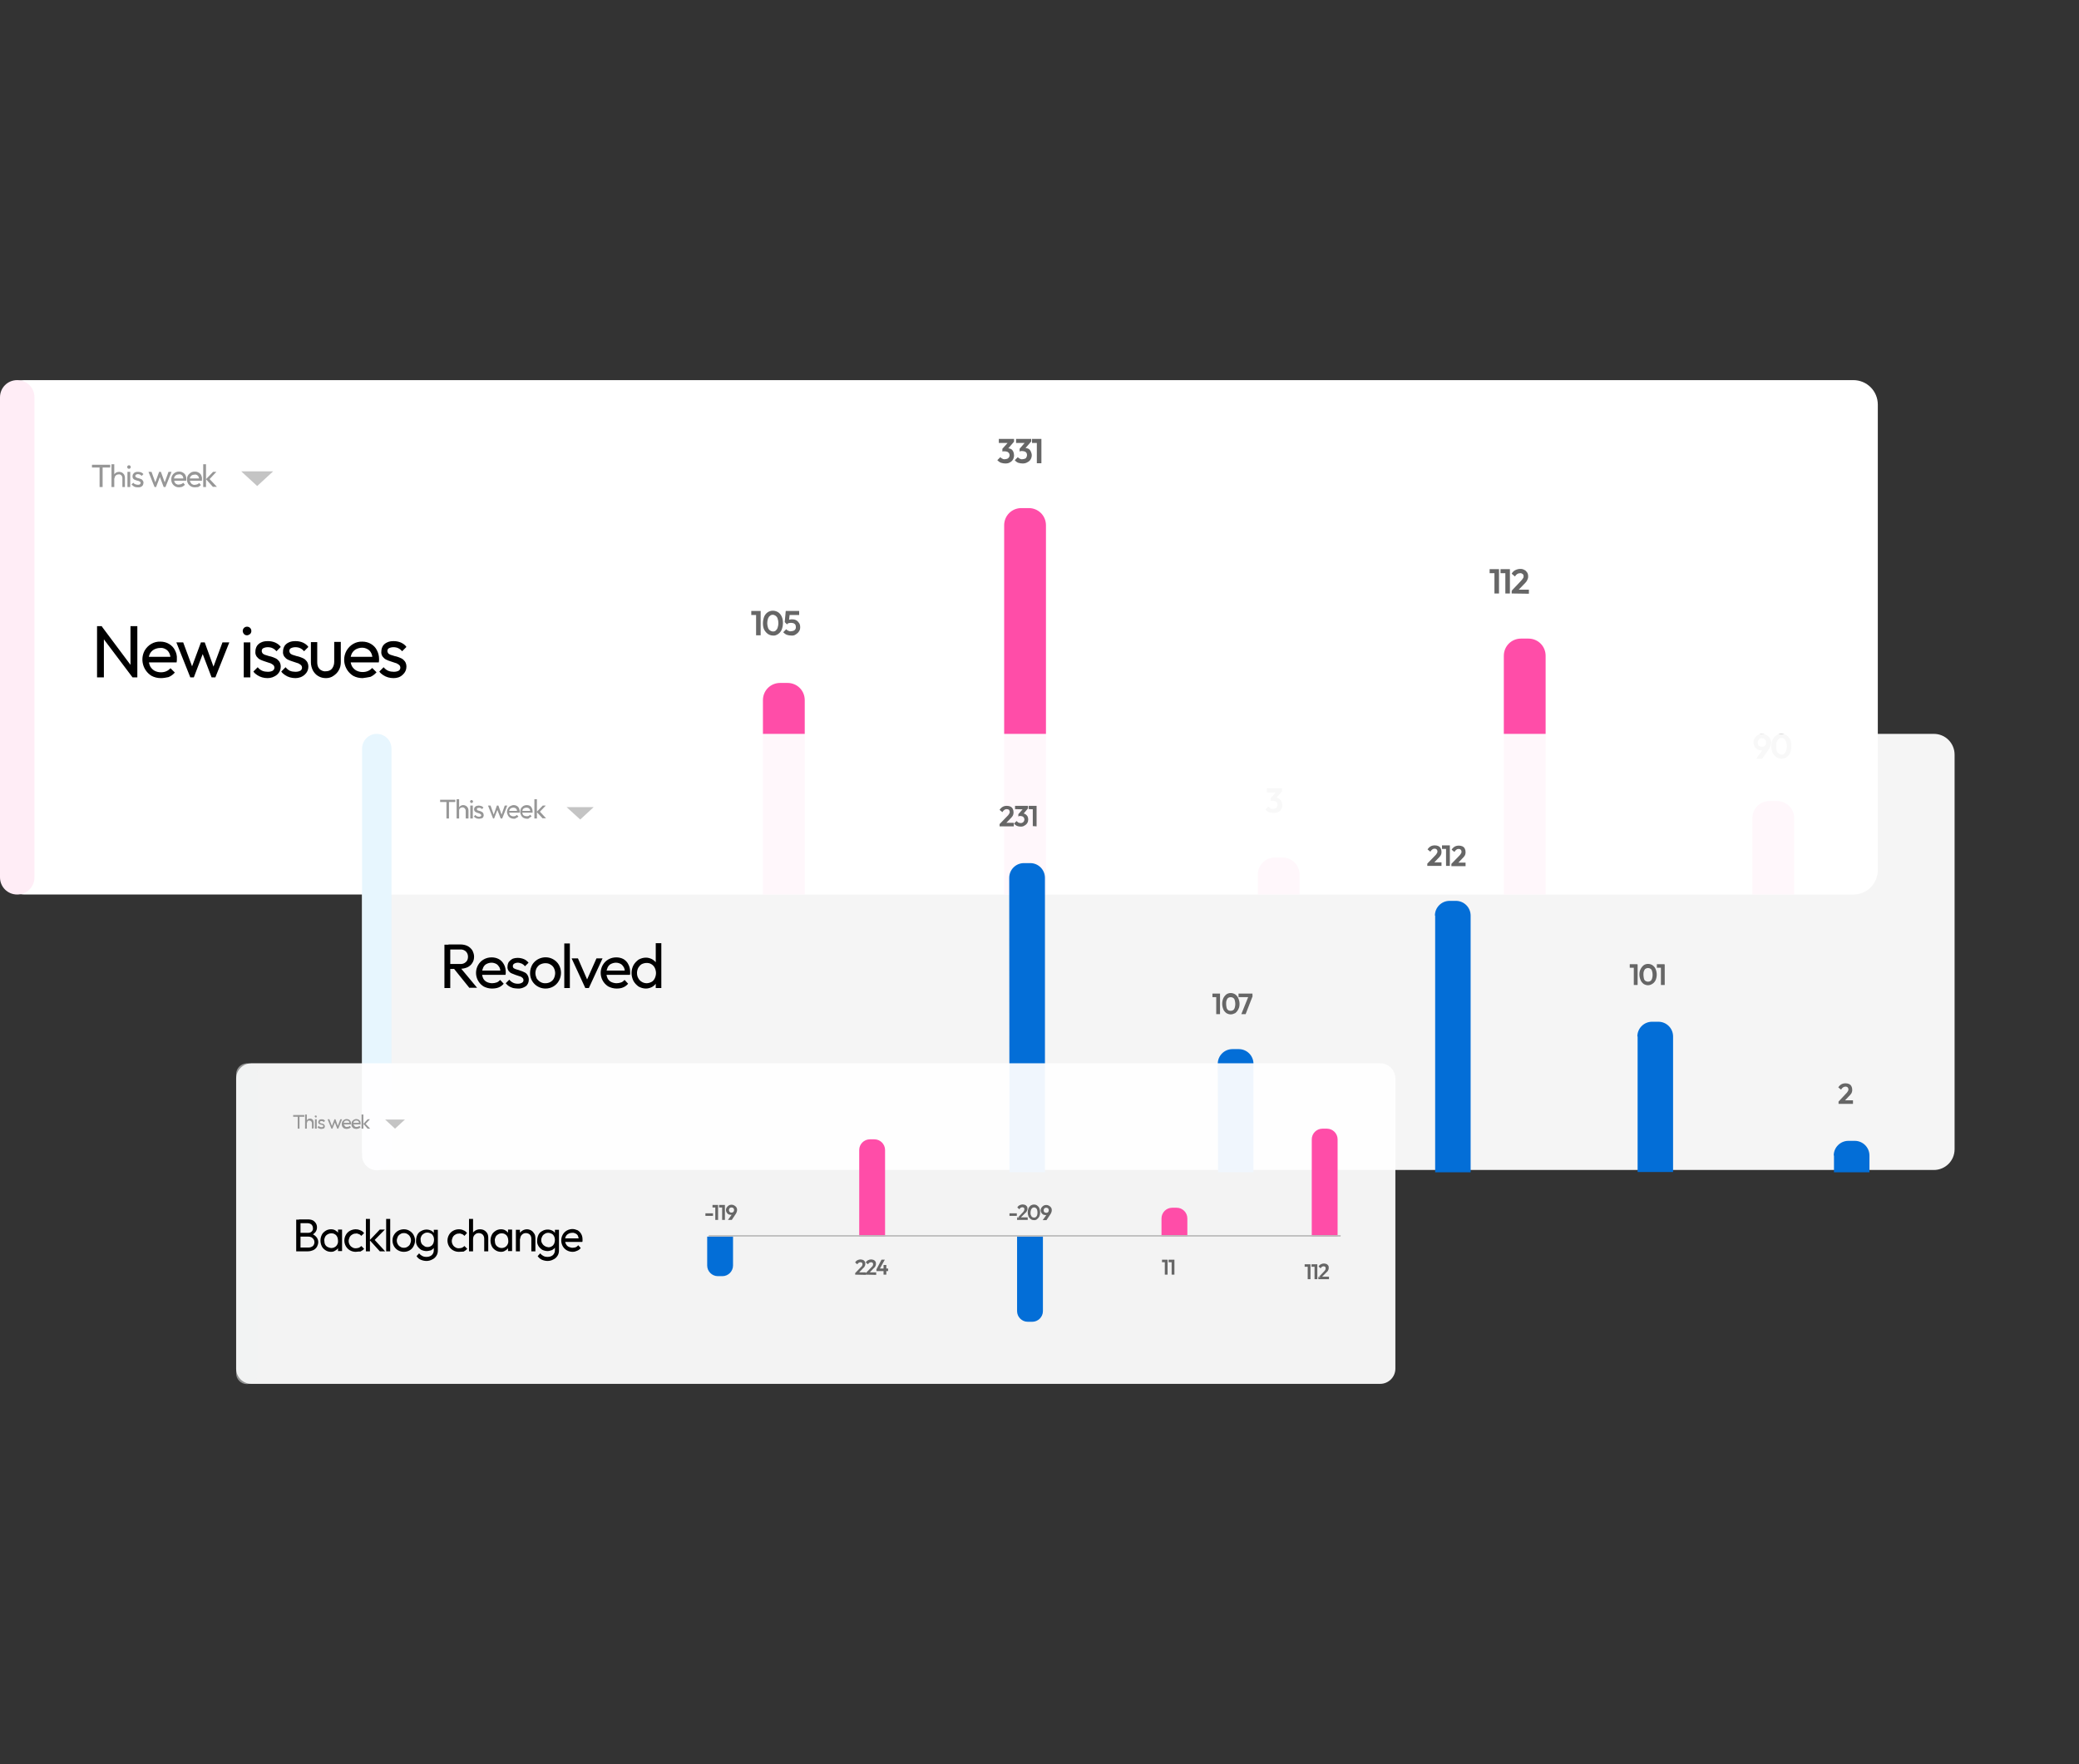 <?xml version="1.0" encoding="utf-8"?>
<!-- Generator: Adobe Illustrator 26.1.0, SVG Export Plug-In . SVG Version: 6.00 Build 0)  -->
<svg version="1.1" id="a5b2ae3e-579d-40ea-8c22-5cbeef701869"
	 xmlns="http://www.w3.org/2000/svg" xmlns:xlink="http://www.w3.org/1999/xlink" x="0px" y="0px" viewBox="0 0 820.5 696.2"
	 style="enable-background:new 0 0 820.5 696.2;" xml:space="preserve">
<rect x="0" y="0" width="820.5" height="696.2" fill="#333333" stroke="none"/>
<style type="text/css">
	.st0{fill:#FFFFFF;}
	.st1{fill:#FFEDF6;}
	.st2{fill:#979797;}
	.st3{fill:#C4C4C4;}
	.st4{fill:#666666;}
	.st5{fill:#FF4DA8;}
	.st6{opacity:0.95;fill:#FFFFFF;enable-background:new    ;}
	.st7{fill:#E7F6FE;}
	.st8{fill:#036ED7;}
	.st9{opacity:0.94;fill:#FFFFFF;enable-background:new    ;}
	.st10{opacity:0.5;fill:#F3F4F5;enable-background:new    ;}
	.st11{fill:none;stroke:#BDBDBD;stroke-width:0.6;}
</style>
<path class="st0" d="M9.7,150h721.7c5.4,0,9.7,4.3,9.7,9.7v183.6c0,5.4-4.3,9.7-9.7,9.7H9.7c-5.4,0-9.7-4.3-9.7-9.7V159.7
	C0,154.3,4.3,150,9.7,150z"/>
<path class="st1" d="M6.8,150L6.8,150c3.8,0,6.8,3,6.8,6.8v189.4c0,3.8-3,6.8-6.8,6.8l0,0C3,353,0,350,0,346.2V156.8
	C0,153,3,150,6.8,150z"/>
<path class="st2" d="M39.3,192.2v-8.5h1.2v8.5H39.3z M36.3,184.5v-1.1h7.2v1.1H36.3z M48.3,192.2v-3.5c0-0.4-0.1-0.8-0.4-1.1
	c-0.3-0.3-0.7-0.5-1.1-0.4c-0.3,0-0.6,0.1-0.8,0.2c-0.2,0.1-0.4,0.3-0.6,0.6c-0.1,0.2-0.2,0.5-0.2,0.8l-0.5-0.3
	c0-0.4,0.1-0.8,0.3-1.2c0.2-0.3,0.5-0.6,0.8-0.8c0.4-0.2,0.8-0.3,1.2-0.3c0.4,0,0.8,0.1,1.2,0.3c0.3,0.2,0.6,0.5,0.8,0.8
	c0.2,0.4,0.3,0.8,0.3,1.2v3.7H48.3z M44,192.2v-9h1.1v9H44z M50.3,192.2v-6h1.1v6H50.3z M50.9,185c-0.2,0-0.4-0.1-0.5-0.2
	c-0.1-0.1-0.2-0.3-0.2-0.5c0-0.2,0.1-0.4,0.2-0.5c0.1-0.1,0.3-0.2,0.5-0.2c0.2,0,0.4,0.1,0.5,0.2c0.1,0.1,0.2,0.3,0.2,0.5
	c0,0.2-0.1,0.4-0.2,0.5C51.3,184.9,51.1,185,50.9,185L50.9,185z M54.4,192.3c-0.3,0-0.7,0-1-0.1c-0.3-0.1-0.6-0.2-0.8-0.4
	c-0.2-0.2-0.5-0.4-0.7-0.6l0.7-0.7c0.2,0.3,0.5,0.5,0.8,0.6c0.3,0.1,0.7,0.2,1,0.2c0.3,0,0.6,0,0.8-0.2c0.2-0.1,0.3-0.3,0.3-0.5
	c0-0.2-0.1-0.4-0.2-0.5c-0.2-0.1-0.4-0.2-0.6-0.3l-0.8-0.2c-0.3-0.1-0.5-0.2-0.8-0.3c-0.2-0.1-0.5-0.3-0.6-0.5
	c-0.2-0.3-0.2-0.6-0.2-0.9c0-0.3,0.1-0.7,0.3-0.9c0.2-0.3,0.4-0.5,0.7-0.6c0.4-0.2,0.8-0.2,1.2-0.2c0.4,0,0.9,0.1,1.2,0.2
	c0.4,0.2,0.7,0.4,0.9,0.7l-0.7,0.7c-0.2-0.2-0.4-0.4-0.6-0.5c-0.3-0.1-0.6-0.2-0.8-0.2c-0.3,0-0.5,0-0.8,0.2
	c-0.2,0.1-0.3,0.3-0.3,0.5c0,0.2,0.1,0.4,0.2,0.5c0.2,0.1,0.4,0.2,0.6,0.3l0.8,0.2c0.3,0.1,0.5,0.2,0.8,0.3c0.2,0.1,0.4,0.3,0.6,0.6
	c0.2,0.3,0.3,0.6,0.2,0.9c0,0.5-0.2,1-0.6,1.3C55.6,192.2,55,192.4,54.4,192.3L54.4,192.3z M61,192.2l-2.4-6h1.2l1.7,4.7h-0.4
	l1.7-4.7h0.7l1.7,4.7h-0.4l1.7-4.7h1.2l-2.4,6h-0.7l-1.7-4.5h0.4l-1.7,4.5H61z M70.7,192.3c-0.6,0-1.1-0.1-1.6-0.4
	c-0.5-0.3-0.9-0.7-1.1-1.1c-0.3-0.5-0.4-1-0.4-1.6c0-0.6,0.1-1.1,0.4-1.6c0.3-0.5,0.6-0.8,1.1-1.1c0.5-0.3,1-0.4,1.6-0.4
	c0.5,0,1,0.1,1.5,0.4c0.4,0.2,0.8,0.6,1,1c0.2,0.5,0.4,1,0.3,1.6c0,0.1,0,0.2,0,0.3c0,0.1,0,0.2,0,0.3h-5.1v-0.9h4.4l-0.4,0.3
	c0-0.3-0.1-0.7-0.2-1c-0.1-0.3-0.3-0.5-0.6-0.7c-0.3-0.2-0.7-0.3-1-0.2c-0.3,0-0.7,0.1-1,0.2c-0.3,0.2-0.5,0.4-0.7,0.7
	c-0.2,0.3-0.2,0.7-0.2,1.1c0,0.4,0.1,0.8,0.2,1.1c0.2,0.3,0.4,0.6,0.7,0.7c0.3,0.2,0.7,0.3,1.1,0.2c0.3,0,0.6-0.1,0.9-0.2
	c0.3-0.1,0.5-0.3,0.7-0.5l0.7,0.8c-0.3,0.3-0.7,0.6-1.1,0.8C71.6,192.2,71.1,192.3,70.7,192.3L70.7,192.3z M76.9,192.3
	c-0.6,0-1.1-0.1-1.6-0.4c-0.5-0.3-0.9-0.7-1.1-1.1c-0.3-0.5-0.4-1-0.4-1.6c0-0.6,0.1-1.1,0.4-1.6c0.3-0.5,0.7-0.8,1.1-1.1
	c0.5-0.3,1-0.4,1.6-0.4c0.5,0,1,0.1,1.5,0.4c0.4,0.2,0.8,0.6,1,1c0.2,0.5,0.4,1,0.3,1.6c0,0.1,0,0.2,0,0.3c0,0.1,0,0.2,0,0.3h-5.1
	v-0.9h4.4l-0.4,0.4c0-0.3-0.1-0.7-0.2-1c-0.1-0.3-0.3-0.5-0.6-0.7c-0.3-0.2-0.7-0.3-1-0.2c-0.3,0-0.7,0.1-1,0.2
	c-0.3,0.2-0.5,0.4-0.7,0.7c-0.2,0.3-0.2,0.7-0.2,1.1c0,0.4,0.1,0.8,0.3,1.1c0.2,0.3,0.4,0.6,0.7,0.7c0.3,0.2,0.7,0.3,1.1,0.2
	c0.3,0,0.6-0.1,0.9-0.2c0.3-0.1,0.5-0.3,0.7-0.5l0.7,0.8c-0.3,0.3-0.7,0.6-1.1,0.8C77.7,192.2,77.3,192.3,76.9,192.3L76.9,192.3z
	 M84.1,192.2l-2.8-3.1l2.8-2.9h1.3l-3,3.2v-0.7l3.2,3.4H84.1z M80.2,192.2v-9h1.1v9H80.2z"/>
<path class="st3" d="M101.5,191.8l-6.3-5.8h12.6L101.5,191.8z"/>
<path d="M38.3,267.3v-20.2h1.9l0.8,3.2v17L38.3,267.3z M52.3,267.3l-12.5-16.6l0.3-3.6l12.4,16.6L52.3,267.3z M52.3,267.3l-0.8-3
	v-17.2h2.7v20.2L52.3,267.3z M63.5,267.6c-1.3,0-2.6-0.3-3.7-0.9c-3.4-2.1-4.6-6.5-2.7-10c1.3-2.2,3.6-3.6,6.2-3.5
	c1.2,0,2.4,0.3,3.4,0.9c1,0.6,1.8,1.4,2.3,2.4c0.6,1.1,0.9,2.3,0.8,3.5c0,0.2,0,0.4,0,0.6c0,0.3-0.1,0.5-0.1,0.8H58v-2.2h10.3
	l-1,0.9c0-0.8-0.1-1.6-0.5-2.4c-0.3-0.6-0.8-1.2-1.4-1.5c-0.7-0.4-1.4-0.6-2.2-0.5c-0.8,0-1.6,0.2-2.4,0.6c-0.7,0.4-1.2,0.9-1.6,1.6
	c-0.4,0.8-0.6,1.6-0.5,2.5c0,0.9,0.2,1.8,0.6,2.6c0.4,0.7,1,1.3,1.7,1.7c0.8,0.4,1.6,0.6,2.5,0.6c0.7,0,1.4-0.1,2.1-0.4
	c0.7-0.3,1.2-0.7,1.7-1.2l1.7,1.7c-0.7,0.8-1.5,1.4-2.5,1.8C65.6,267.4,64.5,267.6,63.5,267.6L63.5,267.6z M75.1,267.3l-5.5-13.8
	h2.7l4,10.8h-1l4-10.8h1.5l3.9,10.8h-0.9l4-10.8h2.7l-5.5,13.8h-1.5l-4-10.5h1l-4,10.5H75.1z M96.2,267.3v-13.8h2.6v13.8L96.2,267.3
	z M97.5,250.7c-0.4,0-0.9-0.1-1.2-0.5c-0.3-0.3-0.5-0.8-0.5-1.2c0-0.9,0.7-1.7,1.7-1.7c0.9,0,1.7,0.7,1.7,1.7c0,0,0,0,0,0
	c0,0.5-0.2,0.9-0.5,1.2C98.3,250.5,97.9,250.7,97.5,250.7L97.5,250.7z M105.6,267.6c-1.5,0-2.9-0.4-4.1-1.2
	c-0.6-0.4-1.1-0.8-1.5-1.4l1.7-1.7c0.5,0.6,1.1,1.1,1.8,1.4c0.7,0.3,1.5,0.4,2.2,0.4c0.7,0,1.3-0.1,1.9-0.4c0.4-0.3,0.7-0.7,0.7-1.2
	c0-0.5-0.2-0.9-0.6-1.2c-0.4-0.3-0.9-0.6-1.4-0.7c-0.6-0.2-1.2-0.4-1.8-0.6c-0.6-0.2-1.2-0.4-1.8-0.7c-0.6-0.3-1-0.7-1.4-1.2
	c-0.4-0.6-0.6-1.3-0.5-2c0-0.8,0.2-1.5,0.6-2.2c0.4-0.6,1-1.1,1.7-1.4c0.8-0.4,1.7-0.5,2.7-0.5c1,0,2,0.2,2.9,0.6
	c0.8,0.4,1.6,0.9,2.1,1.7l-1.7,1.7c-0.4-0.5-0.9-0.9-1.5-1.2c-0.6-0.3-1.3-0.4-1.9-0.4c-0.6,0-1.2,0.1-1.8,0.4
	c-0.4,0.2-0.6,0.6-0.6,1.1c0,0.4,0.2,0.8,0.5,1.1c0.4,0.3,0.9,0.5,1.4,0.6c0.6,0.2,1.2,0.4,1.8,0.5c0.6,0.2,1.2,0.4,1.8,0.7
	c0.6,0.3,1,0.7,1.4,1.2c0.4,0.6,0.6,1.3,0.6,2.1c0,1.2-0.5,2.3-1.4,3.1C108.2,267.2,106.9,267.6,105.6,267.6L105.6,267.6z
	 M116.6,267.6c-0.7,0-1.5-0.1-2.2-0.3c-0.7-0.2-1.3-0.5-1.9-0.9c-0.6-0.4-1.1-0.8-1.5-1.4l1.7-1.7c0.5,0.6,1.1,1.1,1.7,1.4
	c0.7,0.3,1.5,0.4,2.2,0.4c0.7,0,1.3-0.1,1.9-0.4c0.4-0.2,0.7-0.7,0.7-1.2c0-0.5-0.2-0.9-0.6-1.2c-0.4-0.3-0.9-0.6-1.4-0.7
	c-0.6-0.2-1.2-0.4-1.8-0.6c-0.6-0.2-1.2-0.4-1.8-0.7c-0.6-0.3-1-0.7-1.4-1.2c-0.4-0.6-0.6-1.3-0.5-2c0-0.8,0.2-1.5,0.6-2.2
	c0.4-0.6,1-1.1,1.7-1.4c0.8-0.4,1.7-0.5,2.7-0.5c1,0,2,0.2,2.9,0.6c0.8,0.4,1.6,0.9,2.1,1.7l-1.7,1.7c-0.4-0.5-0.9-0.9-1.5-1.2
	c-0.6-0.3-1.3-0.4-1.9-0.4c-0.6,0-1.2,0.1-1.8,0.4c-0.4,0.2-0.6,0.6-0.6,1.1c0,0.4,0.2,0.8,0.5,1.1c0.4,0.3,0.9,0.5,1.4,0.6
	c0.6,0.2,1.2,0.4,1.8,0.5c0.6,0.2,1.2,0.4,1.8,0.7c0.6,0.3,1,0.7,1.4,1.2c0.4,0.6,0.6,1.3,0.6,2.1c0,1.2-0.5,2.3-1.4,3.1
	C119.2,267.2,117.9,267.6,116.6,267.6L116.6,267.6z M128.7,267.6c-1.1,0-2.1-0.2-3.1-0.8c-0.9-0.5-1.6-1.3-2.1-2.2
	c-0.5-1-0.8-2.1-0.8-3.2v-8h2.5v7.9c0,0.7,0.1,1.4,0.4,2c0.3,0.5,0.7,1,1.2,1.2c0.5,0.3,1.2,0.5,1.8,0.4c0.9,0,1.8-0.3,2.4-1
	c0.6-0.8,0.9-1.7,0.9-2.7v-7.9h2.6v8c0,1.1-0.2,2.2-0.8,3.2c-0.5,0.9-1.2,1.6-2.1,2.2C130.8,267.3,129.7,267.6,128.7,267.6
	L128.7,267.6z M143.1,267.6c-1.3,0-2.6-0.3-3.7-0.9c-3.4-2.1-4.6-6.5-2.6-10c1.3-2.2,3.6-3.6,6.2-3.5c1.2,0,2.4,0.3,3.4,0.9
	c1,0.6,1.8,1.4,2.3,2.4c0.6,1.1,0.9,2.3,0.9,3.5c0,0.2,0,0.4,0,0.6c0,0.3-0.1,0.5-0.1,0.8h-11.8v-2.2h10.3l-1,0.9
	c0-0.8-0.1-1.6-0.5-2.4c-0.3-0.6-0.8-1.2-1.4-1.5c-0.7-0.4-1.4-0.6-2.2-0.6c-0.8,0-1.6,0.2-2.4,0.6c-0.7,0.4-1.2,0.9-1.6,1.6
	c-0.4,0.8-0.6,1.6-0.6,2.5c0,0.9,0.2,1.8,0.6,2.6c0.4,0.7,1,1.3,1.7,1.7c0.8,0.4,1.6,0.6,2.5,0.6c0.7,0,1.4-0.1,2.1-0.4
	c0.7-0.3,1.2-0.7,1.7-1.2l1.7,1.7c-0.7,0.8-1.5,1.4-2.4,1.8C145.1,267.3,144.1,267.5,143.1,267.6L143.1,267.6z M155.3,267.6
	c-1.5,0-2.9-0.4-4.1-1.2c-0.6-0.4-1.1-0.8-1.5-1.4l1.7-1.7c0.5,0.6,1.1,1.1,1.8,1.4c0.7,0.3,1.5,0.4,2.2,0.4c0.7,0,1.3-0.1,1.9-0.4
	c0.4-0.2,0.7-0.7,0.7-1.2c0-0.5-0.2-0.9-0.6-1.2c-0.4-0.3-0.9-0.6-1.4-0.7c-0.6-0.2-1.2-0.4-1.8-0.6c-0.6-0.2-1.2-0.4-1.8-0.7
	c-0.6-0.3-1-0.7-1.4-1.2c-0.4-0.6-0.6-1.3-0.5-2c0-0.8,0.2-1.5,0.6-2.2c0.4-0.6,1-1.1,1.7-1.4c0.8-0.4,1.7-0.5,2.6-0.5
	c1,0,2,0.2,2.9,0.6c0.8,0.4,1.6,0.9,2.1,1.7l-1.7,1.7c-0.4-0.5-0.9-0.9-1.5-1.2c-0.6-0.3-1.3-0.4-1.9-0.4c-0.6,0-1.2,0.1-1.8,0.4
	c-0.4,0.2-0.6,0.6-0.6,1.1c0,0.4,0.2,0.8,0.5,1.1c0.4,0.3,0.9,0.5,1.4,0.6c0.6,0.2,1.2,0.4,1.8,0.5c0.6,0.2,1.2,0.4,1.8,0.7
	c0.6,0.3,1,0.7,1.4,1.2c0.4,0.6,0.6,1.3,0.6,2.1c0,1.2-0.5,2.3-1.4,3.1C157.9,267.3,156.6,267.6,155.3,267.6L155.3,267.6z"/>
<path class="st4" d="M298.4,250.7v-9.6h1.8v9.6L298.4,250.7z M296.5,242.7v-1.6h3.6v1.6L296.5,242.7z M305.1,250.8
	c-0.7,0-1.4-0.2-2-0.6c-0.6-0.4-1.1-1-1.5-1.7c-0.4-0.8-0.5-1.7-0.5-2.6c0-0.9,0.2-1.8,0.5-2.6c0.3-0.7,0.8-1.3,1.4-1.7
	c1.2-0.8,2.8-0.8,4.1,0c0.6,0.4,1.1,1,1.4,1.7c0.4,0.8,0.5,1.7,0.5,2.6c0,0.9-0.2,1.8-0.5,2.6c-0.3,0.7-0.8,1.3-1.4,1.7
	C306.5,250.6,305.8,250.9,305.1,250.8L305.1,250.8z M305.1,249.2c0.4,0,0.8-0.1,1.1-0.4c0.3-0.3,0.6-0.7,0.7-1.1
	c0.4-1.2,0.4-2.4,0-3.6c-0.1-0.4-0.4-0.8-0.8-1.1c-0.3-0.2-0.7-0.4-1.1-0.4c-0.4,0-0.8,0.1-1.1,0.4c-0.4,0.3-0.6,0.6-0.8,1.1
	c-0.2,0.6-0.3,1.2-0.3,1.8c0,0.6,0.1,1.2,0.3,1.8c0.1,0.4,0.4,0.8,0.8,1.1C304.2,249,304.6,249.2,305.1,249.2L305.1,249.2z
	 M312.3,250.8c-0.6,0-1.2-0.1-1.8-0.3c-0.5-0.2-1-0.6-1.4-1l1.2-1.2c0.2,0.3,0.5,0.5,0.8,0.6c0.4,0.2,0.7,0.3,1.1,0.2
	c0.3,0,0.7-0.1,1-0.2c0.3-0.1,0.5-0.3,0.7-0.6c0.2-0.3,0.2-0.6,0.2-0.9c0-0.3-0.1-0.6-0.2-0.9c-0.2-0.2-0.4-0.4-0.6-0.5
	c-0.3-0.1-0.6-0.2-0.9-0.2c-0.4,0-0.7,0-1.1,0.1c-0.3,0.1-0.6,0.2-0.8,0.4l0.1-1.2c0.2-0.2,0.3-0.3,0.5-0.4c0.2-0.1,0.4-0.2,0.6-0.2
	c0.3-0.1,0.6-0.1,0.9-0.1c0.6,0,1.2,0.1,1.7,0.4c0.5,0.3,0.8,0.7,1.1,1.1c0.3,0.5,0.4,1,0.4,1.6c0,0.6-0.1,1.2-0.5,1.7
	c-0.3,0.5-0.8,0.9-1.3,1.2C313.6,250.7,312.9,250.9,312.3,250.8L312.3,250.8z M310.6,246.4l-0.9-0.9l0.4-4.4h1.7l-0.5,4.5
	L310.6,246.4z M310.5,242.7l-0.3-1.6h5.2v1.6H310.5z"/>
<path class="st4" d="M396.8,182.9c-0.6,0-1.2-0.1-1.8-0.3c-0.5-0.2-1-0.6-1.4-1l1.2-1.2c0.2,0.3,0.5,0.5,0.8,0.6
	c0.3,0.2,0.7,0.3,1.1,0.2c0.3,0,0.6-0.1,0.9-0.2c0.8-0.4,1.1-1.4,0.6-2.2c0,0,0,0,0,0c-0.2-0.2-0.4-0.4-0.6-0.5
	c-0.3-0.1-0.7-0.2-1-0.2c-0.2,0-0.4,0-0.5,0c-0.2,0-0.3,0-0.5,0.1l0.8-1c0.2-0.1,0.5-0.1,0.7-0.2c0.2,0,0.4-0.1,0.6-0.1
	c0.5,0,0.9,0.1,1.3,0.3c0.4,0.2,0.7,0.6,0.9,1c0.2,0.5,0.3,1,0.3,1.5c0,1.2-0.6,2.3-1.7,2.8C398.1,182.8,397.4,182.9,396.8,182.9z
	 M395.6,178.2v-1.1l2.5-2.8h2.1l-2.5,2.9L395.6,178.2z M394.2,174.8v-1.6h6v1.1l-1.5,0.5L394.2,174.8z M403.6,182.9
	c-0.6,0-1.2-0.1-1.8-0.3c-0.5-0.2-1-0.6-1.3-1l1.2-1.2c0.2,0.3,0.5,0.5,0.8,0.6c0.3,0.2,0.7,0.3,1.1,0.2c0.3,0,0.6-0.1,0.9-0.2
	c0.3-0.1,0.5-0.3,0.6-0.6c0.3-0.5,0.3-1.2,0-1.7c-0.1-0.2-0.4-0.4-0.6-0.5c-0.3-0.1-0.7-0.2-1-0.2c-0.2,0-0.4,0-0.5,0
	c-0.2,0-0.3,0-0.5,0.1l0.8-1l0.7-0.2c0.2,0,0.4-0.1,0.6-0.1c0.5,0,0.9,0.1,1.3,0.3c0.4,0.2,0.7,0.6,0.9,1c0.2,0.5,0.4,1,0.4,1.5
	c0,1.2-0.6,2.3-1.7,2.8C404.9,182.8,404.2,182.9,403.6,182.9z M402.4,178.2v-1.1l2.4-2.8h2.1l-2.5,2.9L402.4,178.2z M401,174.8v-1.6
	h6v1.1l-1.5,0.5L401,174.8z M409.2,182.8v-9.6h1.8v9.6L409.2,182.8z M407.3,174.8v-1.6h3.6v1.6H407.3z"/>
<path class="st4" d="M502.6,320.8c-0.6,0-1.2-0.1-1.8-0.3c-0.5-0.2-1-0.6-1.4-1l1.2-1.2c0.2,0.3,0.5,0.5,0.8,0.7
	c0.3,0.2,0.7,0.2,1.1,0.2c0.3,0,0.6-0.1,0.9-0.2c0.3-0.1,0.5-0.3,0.6-0.6c0.2-0.3,0.2-0.5,0.2-0.8c0-0.3-0.1-0.6-0.2-0.9
	c-0.2-0.2-0.4-0.4-0.6-0.5c-0.3-0.1-0.7-0.2-1-0.2c-0.2,0-0.4,0-0.5,0c-0.2,0-0.3,0-0.5,0.1l0.8-1c0.2-0.1,0.4-0.1,0.7-0.2
	c0.2-0.1,0.4-0.1,0.6-0.1c0.5,0,0.9,0.1,1.3,0.4c0.4,0.2,0.7,0.6,0.9,1c0.2,0.5,0.4,1,0.4,1.5c0,0.6-0.1,1.2-0.5,1.7
	c-0.3,0.5-0.7,0.9-1.3,1.1C503.9,320.7,503.3,320.8,502.6,320.8z M501.5,316.1V315l2.5-2.9h2.1l-2.5,2.9L501.5,316.1z M500,312.7
	v-1.6h6v1.1l-1.5,0.5L500,312.7z"/>
<path class="st4" d="M589.8,234.2v-9.6h1.8v9.6H589.8z M587.9,226.2v-1.6h3.6v1.6L587.9,226.2z M594.1,234.2v-9.6h1.8v9.6H594.1z
	 M592.2,226.2v-1.6h3.6v1.6L592.2,226.2z M596.6,233.1l3.6-3.8c0.2-0.2,0.4-0.5,0.6-0.7c0.1-0.2,0.3-0.4,0.4-0.6
	c0.1-0.2,0.1-0.4,0.1-0.6c0-0.4-0.1-0.7-0.4-0.9c-0.3-0.2-0.6-0.4-1-0.3c-0.4,0-0.8,0.1-1.1,0.3c-0.4,0.3-0.7,0.6-0.9,1l-1.3-1.1
	c0.3-0.6,0.8-1.1,1.4-1.4c0.6-0.3,1.3-0.5,2-0.5c0.6,0,1.1,0.1,1.6,0.4c0.5,0.2,0.8,0.6,1.1,1c0.3,0.5,0.4,1,0.4,1.5
	c0,0.4,0,0.7-0.2,1.1c-0.1,0.4-0.3,0.7-0.5,1c-0.3,0.4-0.6,0.7-0.9,1l-2.6,2.7L596.6,233.1z M596.6,234.2v-1l1.6-0.5h5.2v1.6
	L596.6,234.2z"/>
<path class="st4" d="M693.2,299.3l2.9-4.1l0.7-0.2c-0.1,0.2-0.2,0.4-0.4,0.6c-0.1,0.2-0.3,0.3-0.5,0.4c-0.3,0.1-0.6,0.1-0.8,0.1
	c-0.5,0-1.1-0.1-1.5-0.4c-0.5-0.3-0.9-0.6-1.1-1.1c-0.6-1-0.6-2.3,0-3.3c0.3-0.5,0.7-0.9,1.2-1.2c0.5-0.3,1.1-0.5,1.8-0.4
	c0.6,0,1.2,0.1,1.8,0.4c0.5,0.3,0.9,0.7,1.2,1.2c0.3,0.5,0.5,1.1,0.5,1.7c0,0.9-0.3,1.8-0.9,2.6l-2.6,3.8H693.2z M695.4,294.7
	c0.3,0,0.6-0.1,0.8-0.2c0.2-0.1,0.4-0.3,0.6-0.6c0.3-0.5,0.3-1.2,0-1.8c-0.3-0.5-0.8-0.8-1.4-0.8c-0.3,0-0.6,0.1-0.9,0.2
	c-0.2,0.1-0.4,0.4-0.6,0.6c-0.1,0.3-0.2,0.6-0.2,0.9c0,0.3,0.1,0.6,0.2,0.9c0.1,0.3,0.3,0.5,0.6,0.6
	C694.8,294.6,695.1,294.7,695.4,294.7z M703.1,299.4c-0.7,0-1.4-0.2-2-0.6c-0.6-0.4-1.1-1-1.5-1.7c-0.7-1.7-0.7-3.5,0-5.2
	c0.3-0.7,0.8-1.3,1.4-1.7c1.2-0.8,2.8-0.8,4.1,0c0.6,0.4,1.1,1,1.4,1.7c0.4,0.8,0.5,1.7,0.5,2.6c0,0.9-0.2,1.8-0.5,2.6
	c-0.3,0.7-0.8,1.3-1.4,1.7C704.6,299.2,703.8,299.4,703.1,299.4L703.1,299.4z M703.1,297.8c0.4,0,0.8-0.1,1.1-0.4
	c0.3-0.3,0.6-0.7,0.7-1.1c0.2-0.6,0.3-1.2,0.3-1.8c0-0.6-0.1-1.2-0.3-1.8c-0.1-0.4-0.4-0.8-0.7-1.1c-0.3-0.2-0.7-0.4-1.1-0.4
	c-0.4,0-0.8,0.1-1.1,0.4c-0.3,0.3-0.6,0.7-0.8,1.1c-0.2,0.6-0.3,1.2-0.2,1.8c0,0.6,0.1,1.2,0.2,1.8c0.1,0.4,0.4,0.8,0.8,1.1
	C702.3,297.6,702.7,297.8,703.1,297.8L703.1,297.8z"/>
<path class="st5" d="M301.1,276.3c0-3.8,3-6.8,6.8-6.8c0,0,0,0,0,0h2.9c3.8,0,6.8,3,6.8,6.8V353h-16.5V276.3z"/>
<path class="st5" d="M396.3,207.3c0-3.8,3-6.8,6.8-6.8h2.9c3.8,0,6.8,3,6.8,6.8c0,0,0,0,0,0V353h-16.5V207.3z"/>
<path class="st5" d="M496.4,345.2c0-3.8,3-6.8,6.8-6.8h2.9c3.8,0,6.8,3,6.8,6.8v7.8h-16.5V345.2z"/>
<path class="st5" d="M593.5,258.8c0-3.8,3-6.8,6.8-6.8c0,0,0,0,0,0h2.9c3.8,0,6.8,3,6.8,6.8V353h-16.5V258.8z"/>
<path class="st5" d="M691.6,322.9c0-3.8,3-6.8,6.8-6.8c0,0,0,0,0,0h2.9c3.8,0,6.8,3,6.8,6.8V353h-16.5V322.9z"/>
<path class="st6" d="M151.1,289.6h612.1c4.6,0,8.2,3.7,8.2,8.2v155.7c0,4.6-3.7,8.2-8.2,8.2H151.1c-4.6,0-8.2-3.7-8.2-8.2V297.8
	C142.9,293.3,146.6,289.6,151.1,289.6z"/>
<path class="st7" d="M148.7,289.6L148.7,289.6c3.2,0,5.8,2.6,5.8,5.8V456c0,3.2-2.6,5.8-5.8,5.8l0,0c-3.2,0-5.8-2.6-5.8-5.8
	c0,0,0,0,0,0V295.4C142.9,292.2,145.5,289.6,148.7,289.6C148.7,289.6,148.7,289.6,148.7,289.6z"/>
<path class="st2" d="M176.2,323v-7.2h1v7.2H176.2z M173.7,316.5v-0.9h6v0.9H173.7z M183.8,323v-3c0-0.4-0.1-0.7-0.4-1
	c-0.2-0.3-0.6-0.4-0.9-0.4c-0.7,0-1.3,0.5-1.3,1.2c0,0,0,0.1,0,0.1l-0.4-0.2c0-0.4,0.1-0.7,0.3-1c0.2-0.3,0.4-0.5,0.7-0.7
	c0.6-0.4,1.4-0.4,2.1,0c0.3,0.2,0.5,0.4,0.7,0.7c0.2,0.3,0.3,0.7,0.3,1.1v3.2H183.8z M180.2,323v-7.6h1v7.6H180.2z M185.6,323v-5.1
	h1v5.1H185.6z M186.1,316.9c-0.2,0-0.3-0.1-0.4-0.2c-0.1-0.1-0.2-0.3-0.2-0.4c0-0.2,0.1-0.3,0.2-0.4c0.1-0.1,0.3-0.2,0.4-0.2
	c0.2,0,0.3,0.1,0.4,0.2c0.1,0.1,0.2,0.3,0.2,0.4c0,0.2-0.1,0.3-0.2,0.4C186.4,316.8,186.2,316.9,186.1,316.9L186.1,316.9z
	 M189.1,323.1c-0.5,0-1.1-0.1-1.5-0.4c-0.2-0.1-0.4-0.3-0.6-0.5l0.6-0.6c0.2,0.2,0.4,0.4,0.6,0.5c0.3,0.1,0.5,0.2,0.8,0.2
	c0.2,0,0.5,0,0.7-0.2c0.2-0.1,0.3-0.3,0.2-0.4c0-0.2-0.1-0.3-0.2-0.4c-0.2-0.1-0.3-0.2-0.5-0.3l-0.7-0.2c-0.2-0.1-0.4-0.2-0.7-0.3
	c-0.2-0.1-0.4-0.3-0.5-0.4c-0.1-0.2-0.2-0.5-0.2-0.7c0-0.3,0.1-0.6,0.2-0.8c0.2-0.2,0.4-0.4,0.6-0.5c0.3-0.1,0.7-0.2,1-0.2
	c0.4,0,0.7,0.1,1.1,0.2c0.3,0.1,0.6,0.3,0.8,0.6l-0.6,0.6c-0.1-0.2-0.3-0.3-0.5-0.4c-0.2-0.1-0.5-0.2-0.7-0.1c-0.2,0-0.5,0-0.6,0.1
	c-0.1,0.1-0.2,0.2-0.2,0.4c0,0.2,0.1,0.3,0.2,0.4c0.2,0.1,0.3,0.2,0.5,0.2l0.7,0.2c0.2,0.1,0.4,0.2,0.6,0.3c0.2,0.1,0.4,0.3,0.5,0.5
	c0.1,0.2,0.2,0.5,0.2,0.8c0,0.4-0.2,0.9-0.5,1.1C190,323,189.5,323.1,189.1,323.1L189.1,323.1z M194.6,323l-2-5.1h1l1.4,4h-0.3
	l1.4-4h0.6l1.4,4h-0.3l1.4-4h1l-2,5.1h-0.6l-1.5-3.9h0.4l-1.5,3.9H194.6z M202.9,323.1c-0.5,0-1-0.1-1.4-0.3c-0.4-0.2-0.8-0.6-1-1
	c-0.2-0.4-0.4-0.9-0.4-1.4c0-0.5,0.1-0.9,0.4-1.4c0.2-0.4,0.5-0.7,0.9-0.9c0.4-0.2,0.9-0.4,1.3-0.4c0.4,0,0.9,0.1,1.2,0.3
	c0.4,0.2,0.7,0.5,0.9,0.9c0.2,0.4,0.3,0.8,0.3,1.3c0,0.1,0,0.1,0,0.2c0,0.1,0,0.2-0.1,0.3h-4.3V320h3.8l-0.4,0.3
	c0-0.3-0.1-0.6-0.2-0.9c-0.1-0.2-0.3-0.4-0.5-0.5c-0.2-0.1-0.5-0.2-0.8-0.2c-0.3,0-0.6,0.1-0.9,0.2c-0.2,0.1-0.4,0.3-0.6,0.6
	c-0.1,0.3-0.2,0.6-0.2,0.9c0,0.3,0.1,0.6,0.2,0.9c0.1,0.3,0.4,0.5,0.6,0.6c0.5,0.3,1.1,0.3,1.7,0.1c0.2-0.1,0.5-0.3,0.6-0.4l0.6,0.6
	c-0.2,0.3-0.6,0.5-0.9,0.6C203.6,323,203.2,323.1,202.9,323.1L202.9,323.1z M208.1,323.1c-0.5,0-1-0.1-1.4-0.3c-0.4-0.2-0.8-0.6-1-1
	c-0.2-0.4-0.4-0.9-0.4-1.4c0-0.5,0.1-0.9,0.3-1.4c0.5-0.8,1.3-1.3,2.3-1.3c0.4,0,0.9,0.1,1.2,0.3c0.4,0.2,0.6,0.5,0.8,0.9
	c0.2,0.4,0.3,0.8,0.3,1.3c0,0.1,0,0.2,0,0.2c0,0.1,0,0.2,0,0.3h-4.3V320h3.8l-0.4,0.3c0-0.3-0.1-0.6-0.2-0.9
	c-0.1-0.2-0.3-0.4-0.5-0.5c-0.2-0.1-0.5-0.2-0.8-0.2c-0.3,0-0.6,0.1-0.9,0.2c-0.2,0.1-0.5,0.3-0.6,0.6c-0.1,0.3-0.2,0.6-0.2,0.9
	c0,0.3,0.1,0.7,0.2,0.9c0.1,0.3,0.4,0.5,0.6,0.6c0.3,0.1,0.6,0.2,0.9,0.2c0.3,0,0.5,0,0.8-0.1c0.2-0.1,0.5-0.3,0.6-0.5l0.6,0.6
	c-0.2,0.3-0.6,0.5-0.9,0.6C208.9,323,208.5,323.1,208.1,323.1L208.1,323.1z M214.2,323l-2.4-2.6l2.4-2.5h1.2l-2.6,2.7v-0.6l2.7,2.9
	H214.2z M210.9,323v-7.6h1v7.6H210.9z"/>
<path class="st3" d="M229,323.4l-5.4-4.9h10.7L229,323.4z"/>
<path d="M177,382.4v-2h4.6c0.8,0.1,1.7-0.2,2.3-0.8c0.6-0.5,0.8-1.3,0.8-2.1c0-0.8-0.3-1.5-0.8-2c-0.6-0.6-1.5-0.9-2.3-0.8H177v-2
	h4.7c1,0,2,0.2,2.8,0.6c0.8,0.4,1.4,1,1.9,1.7c0.4,0.8,0.7,1.6,0.7,2.5c0,0.9-0.2,1.8-0.7,2.5c-0.4,0.7-1.1,1.3-1.9,1.7
	c-0.9,0.4-1.9,0.6-2.8,0.6L177,382.4z M175.4,389.9v-17.1h2.3v17.1L175.4,389.9z M185.3,389.9l-6.2-7.7l2.2-0.8l7,8.4H185.3z
	 M194.1,390.1c-1.1,0-2.2-0.3-3.2-0.8c-2.9-1.8-3.9-5.5-2.2-8.5c1.1-1.9,3.1-3,5.3-3c1,0,2,0.2,2.9,0.7c0.9,0.5,1.5,1.2,2,2.1
	c0.5,0.9,0.7,2,0.7,3c0,0.2,0,0.3,0,0.5s-0.1,0.4-0.1,0.6h-9.9V383h8.7l-0.8,0.7c0-0.7-0.1-1.4-0.4-2c-0.3-0.5-0.7-1-1.2-1.3
	c-0.6-0.3-1.2-0.5-1.9-0.5c-0.7,0-1.4,0.2-2,0.5c-0.6,0.3-1,0.8-1.3,1.4c-0.3,0.7-0.5,1.4-0.5,2.1c0,0.8,0.2,1.5,0.5,2.2
	c0.3,0.6,0.8,1.1,1.4,1.4c0.6,0.3,1.4,0.5,2.1,0.5c0.6,0,1.2-0.1,1.8-0.3c0.6-0.2,1-0.6,1.4-1l1.4,1.5c-0.6,0.7-1.3,1.2-2.1,1.5
	C195.9,390,195,390.1,194.1,390.1L194.1,390.1z M204.4,390.1c-0.6,0-1.3-0.1-1.9-0.2c-0.6-0.2-1.1-0.4-1.6-0.7
	c-0.5-0.3-0.9-0.7-1.3-1.2l1.4-1.4c0.4,0.5,0.9,0.9,1.5,1.2c0.6,0.3,1.2,0.4,1.9,0.4c0.6,0,1.1-0.1,1.6-0.4c0.4-0.2,0.6-0.6,0.6-1
	c0-0.4-0.2-0.8-0.5-1c-0.3-0.3-0.7-0.5-1.2-0.6c-0.5-0.2-1-0.3-1.5-0.5c-0.5-0.2-1-0.4-1.5-0.6c-0.5-0.2-0.9-0.6-1.2-1
	c-0.3-0.5-0.5-1.1-0.4-1.7c0-0.6,0.2-1.3,0.5-1.8c0.4-0.5,0.9-0.9,1.4-1.2c0.7-0.3,1.5-0.4,2.2-0.4c0.8,0,1.7,0.2,2.4,0.5
	c0.7,0.3,1.3,0.8,1.8,1.4l-1.4,1.4c-0.3-0.4-0.8-0.8-1.2-1c-0.5-0.2-1.1-0.4-1.6-0.4c-0.5,0-1,0.1-1.5,0.4c-0.3,0.2-0.5,0.5-0.5,0.9
	c0,0.4,0.1,0.7,0.4,0.9c0.4,0.2,0.7,0.4,1.2,0.5c0.5,0.1,1,0.3,1.5,0.5c0.5,0.1,1,0.4,1.5,0.6c0.5,0.2,0.9,0.6,1.2,1.1
	c0.3,0.5,0.5,1.1,0.5,1.8c0,1-0.4,2-1.2,2.6C206.6,389.8,205.5,390.2,204.4,390.1L204.4,390.1z M215.3,390.1c-3.4,0-6.1-2.7-6.1-6
	c0-0.1,0-0.1,0-0.2c0-1.1,0.3-2.1,0.8-3.1c1.7-2.9,5.5-3.9,8.4-2.2c0.9,0.5,1.7,1.3,2.2,2.2c0.5,0.9,0.8,2,0.8,3.1
	c0,1.1-0.3,2.2-0.8,3.1C219.5,389,217.5,390.1,215.3,390.1L215.3,390.1z M215.3,388c1.4,0,2.7-0.7,3.3-1.9c0.3-0.6,0.5-1.4,0.5-2.1
	c0-0.7-0.2-1.4-0.5-2c-0.3-0.6-0.8-1.1-1.4-1.4c-0.6-0.4-1.3-0.5-2-0.5c-0.7,0-1.4,0.2-2,0.5c-0.6,0.3-1,0.8-1.4,1.4
	c-0.3,0.6-0.5,1.3-0.5,2c0,0.7,0.2,1.4,0.5,2.1C212.6,387.3,213.9,388.1,215.3,388L215.3,388z M222.7,389.9v-17.6h2.2v17.6
	L222.7,389.9z M231,389.9l-5.4-11.7h2.5l4.3,9.9H231l4.4-9.9h2.4l-5.4,11.7L231,389.9z M243.3,390.1c-1.1,0-2.2-0.3-3.2-0.8
	c-2.9-1.8-3.9-5.5-2.2-8.5c1.1-1.9,3.1-3,5.3-3c1,0,2,0.2,2.9,0.7c0.8,0.5,1.5,1.2,1.9,2.1c0.5,0.9,0.7,2,0.7,3c0,0.2,0,0.3,0,0.5
	s0,0.4-0.1,0.6h-9.9V383h8.7l-0.8,0.7c0-0.7-0.1-1.4-0.4-2c-0.3-0.5-0.7-1-1.2-1.3c-0.6-0.3-1.2-0.5-1.9-0.5c-0.7,0-1.4,0.2-2,0.5
	c-0.6,0.3-1,0.8-1.3,1.4c-0.3,0.7-0.5,1.4-0.5,2.1c0,0.8,0.2,1.5,0.5,2.2c0.3,0.6,0.8,1.1,1.4,1.4c0.6,0.3,1.4,0.5,2.1,0.5
	c0.6,0,1.2-0.1,1.8-0.3c0.6-0.2,1-0.6,1.4-1l1.4,1.5c-0.6,0.7-1.3,1.2-2.1,1.5C245.1,390,244.2,390.1,243.3,390.1L243.3,390.1z
	 M254.9,390.1c-1,0-2-0.3-2.9-0.8c-0.8-0.6-1.5-1.3-2-2.2c-1-2-1-4.3,0-6.2c0.5-0.9,1.2-1.6,2-2.2c0.9-0.5,1.9-0.8,2.9-0.8
	c0.8,0,1.6,0.2,2.4,0.6c0.7,0.4,1.3,0.9,1.7,1.5c0.5,0.7,0.7,1.4,0.7,2.2v3.5c0,0.8-0.3,1.6-0.7,2.2c-0.4,0.7-1,1.2-1.7,1.6
	C256.5,389.9,255.7,390.1,254.9,390.1z M255.2,388c0.7,0,1.3-0.2,1.9-0.5c0.6-0.3,1-0.8,1.3-1.4c0.3-0.6,0.5-1.4,0.5-2.1
	c0-0.7-0.2-1.5-0.5-2.1c-0.3-0.6-0.8-1.1-1.3-1.4c-0.6-0.4-1.3-0.5-1.9-0.5c-0.7,0-1.4,0.2-2,0.5c-0.6,0.4-1,0.9-1.3,1.4
	c-0.3,0.6-0.5,1.3-0.5,2c0,0.7,0.1,1.4,0.5,2.1c0.3,0.6,0.8,1.1,1.3,1.4C253.8,387.8,254.5,388,255.2,388z M261,389.9h-2.2v-3.2
	l0.4-2.9l-0.4-2.8v-8.8h2.2V389.9z"/>
<path class="st4" d="M394.5,325.2l3.1-3.2c0.2-0.2,0.4-0.4,0.5-0.6c0.1-0.2,0.2-0.3,0.3-0.5c0.1-0.2,0.1-0.3,0.1-0.5
	c0-0.3-0.1-0.6-0.3-0.8c-0.2-0.2-0.5-0.3-0.9-0.3c-0.3,0-0.7,0.1-0.9,0.3c-0.3,0.2-0.6,0.5-0.8,0.9l-1.1-0.9
	c0.3-0.5,0.7-0.9,1.2-1.2c0.5-0.3,1.1-0.4,1.7-0.4c0.5,0,1,0.1,1.4,0.3c0.4,0.2,0.7,0.5,0.9,0.9c0.2,0.4,0.3,0.8,0.3,1.3
	c0,0.3,0,0.6-0.1,0.9c-0.1,0.3-0.2,0.6-0.4,0.8c-0.2,0.3-0.5,0.6-0.8,0.9l-2.2,2.3L394.5,325.2z M394.5,326.1v-0.9l1.3-0.5h4.3v1.4
	H394.5z M402.8,326.2c-0.5,0-1-0.1-1.5-0.3c-0.4-0.2-0.8-0.5-1.1-0.9l1-1c0.2,0.2,0.4,0.4,0.7,0.6c0.3,0.1,0.6,0.2,0.9,0.2
	c0.3,0,0.5,0,0.8-0.2c0.2-0.1,0.4-0.3,0.5-0.5c0.1-0.2,0.2-0.5,0.2-0.7c0-0.3-0.1-0.5-0.2-0.7c-0.1-0.2-0.3-0.4-0.5-0.5
	c-0.3-0.1-0.6-0.2-0.9-0.2c-0.1,0-0.3,0-0.5,0c-0.1,0-0.3,0-0.4,0.1l0.7-0.9l0.6-0.1c0.2,0,0.4-0.1,0.5-0.1c0.4,0,0.8,0.1,1.1,0.3
	c0.3,0.2,0.6,0.5,0.8,0.8c0.2,0.4,0.3,0.8,0.3,1.3c0,1-0.5,1.9-1.5,2.4C403.9,326.1,403.4,326.2,402.8,326.2z M401.9,322.2v-0.9
	l2.1-2.4h1.8l-2.1,2.5L401.9,322.2z M400.6,319.3V318h5.1v0.9l-1.3,0.5L400.6,319.3z M407.6,326v-8h1.5v8.1L407.6,326z M406,319.3
	V318h3v1.4L406,319.3z"/>
<path class="st4" d="M480,400.2v-8.1h1.5v8.1H480z M478.5,393.5v-1.4h3v1.4H478.5z M485.7,400.3c-0.6,0-1.2-0.2-1.7-0.5
	c-0.5-0.4-1-0.9-1.2-1.5c-0.6-1.4-0.6-3,0-4.4c0.3-0.6,0.7-1.1,1.2-1.5c1-0.7,2.4-0.7,3.5,0c0.5,0.4,1,0.9,1.2,1.5
	c0.3,0.7,0.5,1.4,0.5,2.2c0,0.8-0.1,1.5-0.5,2.2c-0.3,0.6-0.7,1.1-1.2,1.5C486.9,400.1,486.3,400.3,485.7,400.3z M485.7,398.9
	c0.3,0,0.7-0.1,1-0.3c0.3-0.2,0.5-0.6,0.6-0.9c0.3-1,0.3-2,0-3c-0.1-0.4-0.3-0.7-0.6-0.9c-0.3-0.2-0.6-0.3-1-0.3
	c-0.4,0-0.7,0.1-1,0.3c-0.3,0.2-0.5,0.6-0.6,0.9c-0.2,0.5-0.2,1-0.2,1.5c0,0.5,0.1,1,0.2,1.5c0.1,0.4,0.3,0.7,0.6,0.9
	C484.9,398.8,485.3,398.9,485.7,398.9L485.7,398.9z M489.9,400.2l2.9-7.2h1.6l-2.8,7.2H489.9z M488.8,393.5v-1.4h5.5v0.9l-0.6,0.5
	L488.8,393.5z"/>
<path class="st4" d="M563.3,340.8l3.1-3.2c0.2-0.2,0.4-0.4,0.5-0.6c0.1-0.2,0.2-0.3,0.3-0.5c0.1-0.2,0.1-0.3,0.1-0.5
	c0-0.3-0.1-0.6-0.3-0.8c-0.2-0.2-0.5-0.3-0.8-0.3c-0.3,0-0.7,0.1-0.9,0.3c-0.3,0.2-0.6,0.5-0.8,0.9l-1.1-0.9
	c0.3-0.5,0.7-0.9,1.2-1.2c0.5-0.3,1.1-0.4,1.7-0.4c0.5,0,1,0.1,1.4,0.3c0.4,0.2,0.7,0.5,0.9,0.9c0.2,0.4,0.3,0.8,0.3,1.3
	c0,0.3,0,0.6-0.1,0.9c-0.1,0.3-0.2,0.6-0.4,0.8c-0.2,0.3-0.5,0.6-0.8,0.9l-2.2,2.3H563.3z M563.3,341.7v-0.9l1.3-0.5h4.3v1.4H563.3z
	 M570.7,341.7v-8.1h1.5v8.1H570.7z M569.1,335v-1.4h3v1.4H569.1z M572.8,340.9l3.1-3.2c0.2-0.2,0.4-0.4,0.5-0.6
	c0.1-0.2,0.2-0.3,0.3-0.5c0.1-0.2,0.1-0.3,0.1-0.5c0-0.3-0.1-0.6-0.3-0.8c-0.2-0.2-0.5-0.3-0.8-0.3c-0.3,0-0.7,0.1-0.9,0.3
	c-0.3,0.2-0.6,0.5-0.8,0.9l-1.1-0.9c0.3-0.5,0.7-0.9,1.2-1.2c0.5-0.3,1.1-0.4,1.7-0.4c0.5,0,1,0.1,1.4,0.3c0.4,0.2,0.7,0.5,0.9,0.9
	c0.2,0.4,0.3,0.8,0.3,1.3c0,0.3,0,0.6-0.1,0.9c-0.1,0.3-0.2,0.6-0.4,0.8c-0.2,0.3-0.5,0.6-0.8,0.9l-2.2,2.3H572.8z M572.8,341.8
	v-0.9l1.3-0.5h4.3v1.4H572.8z"/>
<path class="st4" d="M644.8,388.7v-8.1h1.5v8.1H644.8z M643.2,381.9v-1.4h3v1.4H643.2z M650.4,388.8c-0.6,0-1.2-0.2-1.7-0.5
	c-0.5-0.4-1-0.9-1.2-1.5c-0.3-0.7-0.5-1.4-0.5-2.2c0-0.8,0.1-1.5,0.5-2.2c0.3-0.6,0.7-1.1,1.2-1.5c1-0.7,2.4-0.7,3.5,0
	c0.5,0.4,1,0.9,1.2,1.5c0.6,1.4,0.6,3,0,4.4c-0.3,0.6-0.7,1.1-1.2,1.4C651.6,388.6,651,388.8,650.4,388.8L650.4,388.8z M650.4,387.4
	c0.4,0,0.7-0.1,1-0.3c0.3-0.2,0.5-0.6,0.6-0.9c0.3-1,0.3-2,0-3c-0.1-0.4-0.3-0.7-0.6-0.9c-0.3-0.2-0.6-0.3-1-0.3
	c-0.3,0-0.7,0.1-1,0.3c-0.3,0.2-0.5,0.6-0.6,0.9c-0.2,0.5-0.2,1-0.2,1.5c0,0.5,0.1,1,0.2,1.5c0.1,0.4,0.3,0.7,0.6,0.9
	C649.7,387.3,650.1,387.4,650.4,387.4L650.4,387.4z M655.5,388.7v-8.1h1.5v8.1H655.5z M653.9,381.9v-1.4h3v1.4H653.9z"/>
<path class="st4" d="M725.6,434.7l3-3.2c0.2-0.2,0.4-0.4,0.5-0.6c0.1-0.2,0.2-0.3,0.3-0.5c0.1-0.2,0.1-0.3,0.1-0.5
	c0-0.3-0.1-0.6-0.3-0.8c-0.2-0.2-0.5-0.3-0.8-0.3c-0.4,0-0.7,0.1-1,0.3c-0.3,0.2-0.6,0.5-0.8,0.9l-1.1-0.9c0.3-0.5,0.7-0.9,1.2-1.2
	c0.5-0.3,1.1-0.4,1.7-0.4c0.5,0,1,0.1,1.4,0.3c0.4,0.2,0.7,0.5,0.9,0.9c0.2,0.4,0.3,0.8,0.3,1.3c0,0.3,0,0.6-0.1,0.9
	c-0.1,0.3-0.2,0.6-0.4,0.8c-0.2,0.3-0.5,0.6-0.8,0.9l-2.2,2.3H725.6z M725.6,435.6v-0.9l1.3-0.5h4.4v1.4H725.6z"/>
<path class="st8" d="M398.3,346.4c0-3.2,2.6-5.8,5.8-5.8h2.5c3.2,0,5.8,2.6,5.8,5.8v116.2h-14L398.3,346.4z"/>
<path class="st8" d="M480.6,419.8c0-3.2,2.6-5.8,5.8-5.8h2.5c3.2,0,5.8,2.6,5.8,5.8v42.8h-14L480.6,419.8z"/>
<path class="st8" d="M566.3,361.3c0-3.2,2.6-5.8,5.8-5.8l0,0h2.5c3.2,0,5.8,2.6,5.8,5.8c0,0,0,0,0,0v101.3h-14V361.3z"/>
<path class="st8" d="M646.2,409c0-3.2,2.6-5.8,5.8-5.8l0,0h2.5c3.2,0,5.8,2.6,5.8,5.8c0,0,0,0,0,0v53.5h-14V409z"/>
<path class="st8" d="M723.7,456c0-3.2,2.6-5.8,5.8-5.8c0,0,0,0,0,0h2.5c3.2,0,5.8,2.6,5.8,5.8c0,0,0,0,0,0v6.6h-14V456z"/>
<path class="st9" d="M99.2,419.6h445.5c3.3,0,6,2.7,6,6v114.5c0,3.3-2.7,6-6,6H99.2c-3.3,0-6-2.7-6-6V425.6
	C93.2,422.3,95.9,419.6,99.2,419.6z"/>
<path class="st10" d="M97.4,419.6L97.4,419.6c2.3,0,4.2,1.9,4.2,4.2l0,0V542c0,2.3-1.9,4.2-4.2,4.2h0l0,0c-2.3,0-4.2-1.9-4.2-4.2
	V423.9C93.2,421.5,95.1,419.7,97.4,419.6z"/>
<path class="st4" d="M278.4,479.8v-1h3v1H278.4z M282.3,481.4v-5.9h1.1v5.9H282.3z M281.2,476.5v-1h2.2v1H281.2z M285,481.4v-5.9
	h1.1v5.9H285z M283.8,476.5v-1h2.2v1H283.8z M287.3,481.4l1.8-2.5l0.4-0.1c-0.1,0.1-0.1,0.2-0.2,0.3c-0.1,0.1-0.2,0.2-0.3,0.2
	c-0.2,0.1-0.3,0.1-0.5,0.1c-0.4,0-0.7-0.1-1-0.2c-0.3-0.2-0.5-0.4-0.7-0.7c-0.2-0.3-0.3-0.6-0.3-1c0-0.4,0.1-0.7,0.3-1
	c0.2-0.3,0.5-0.6,0.8-0.8c0.3-0.2,0.7-0.3,1.1-0.3c0.4,0,0.8,0.1,1.1,0.3c0.3,0.2,0.6,0.4,0.8,0.7c0.2,0.3,0.3,0.6,0.3,1
	c0,0.6-0.2,1.1-0.5,1.6l-1.6,2.4L287.3,481.4z M288.7,478.5c0.2,0,0.4,0,0.5-0.1c0.2-0.1,0.3-0.2,0.4-0.4c0.1-0.2,0.1-0.4,0.1-0.5
	c0-0.2,0-0.4-0.1-0.5c-0.1-0.2-0.2-0.3-0.4-0.4c-0.2-0.1-0.3-0.1-0.5-0.1c-0.2,0-0.4,0-0.5,0.1c-0.2,0.1-0.3,0.2-0.4,0.4
	c-0.1,0.2-0.1,0.4-0.1,0.5c0,0.2,0,0.4,0.1,0.5c0.1,0.2,0.2,0.3,0.4,0.4C288.3,478.5,288.5,478.6,288.7,478.5z"/>
<path class="st4" d="M337.5,502.4l2.2-2.3c0.2-0.2,0.3-0.3,0.4-0.4c0.1-0.1,0.2-0.2,0.2-0.4c0-0.1,0.1-0.2,0.1-0.4
	c0-0.2-0.1-0.4-0.2-0.6c-0.2-0.1-0.4-0.2-0.6-0.2c-0.2,0-0.5,0.1-0.7,0.2c-0.2,0.2-0.4,0.4-0.6,0.6l-0.8-0.7
	c0.2-0.4,0.5-0.7,0.9-0.9c0.4-0.2,0.8-0.3,1.2-0.3c0.3,0,0.7,0.1,1,0.2c0.3,0.1,0.5,0.4,0.7,0.6c0.2,0.3,0.2,0.6,0.2,0.9
	c0,0.2,0,0.4-0.1,0.7c-0.1,0.2-0.2,0.4-0.3,0.6c-0.2,0.2-0.4,0.4-0.6,0.6l-1.6,1.7L337.5,502.4z M337.5,503v-0.6l1-0.3h3.2v1
	L337.5,503z M341.7,502.4l2.2-2.3c0.2-0.2,0.3-0.3,0.4-0.4c0.1-0.1,0.2-0.2,0.2-0.4c0-0.1,0.1-0.2,0.1-0.4c0-0.2-0.1-0.4-0.2-0.6
	c-0.2-0.1-0.4-0.2-0.6-0.2c-0.2,0-0.5,0.1-0.7,0.2c-0.2,0.2-0.4,0.4-0.6,0.6l-0.8-0.7c0.2-0.4,0.5-0.7,0.9-0.9
	c0.4-0.2,0.8-0.3,1.2-0.3c0.3,0,0.7,0.1,1,0.2c0.3,0.1,0.5,0.4,0.7,0.6c0.2,0.3,0.2,0.6,0.2,0.9c0,0.2,0,0.4-0.1,0.7
	c-0.1,0.2-0.2,0.4-0.3,0.6c-0.2,0.2-0.4,0.4-0.6,0.6l-1.6,1.7L341.7,502.4z M341.7,503v-0.6l1-0.3h3.1v1L341.7,503z M345.9,500.9
	l2-3.8h1.3l-2.1,3.8H345.9z M345.9,501.6v-0.7l0.4-0.3h4.2v1H345.9z M348.7,503v-3.8h1.1v3.8L348.7,503z"/>
<path class="st4" d="M398.4,479.8v-1h2.9v1H398.4z M401.4,480.8l2.2-2.3c0.1-0.1,0.3-0.3,0.4-0.5c0.1-0.1,0.2-0.2,0.2-0.4
	c0-0.1,0.1-0.2,0.1-0.4c0-0.2-0.1-0.4-0.2-0.6c-0.2-0.1-0.4-0.2-0.6-0.2c-0.2,0-0.5,0.1-0.7,0.2c-0.2,0.2-0.4,0.4-0.5,0.6l-0.8-0.7
	c0.2-0.4,0.5-0.7,0.9-0.9c0.4-0.2,0.8-0.3,1.2-0.3c0.3,0,0.7,0.1,1,0.2c0.3,0.1,0.5,0.4,0.7,0.6c0.2,0.3,0.2,0.6,0.2,0.9
	c0,0.2,0,0.4-0.1,0.6c-0.1,0.2-0.2,0.4-0.3,0.6c-0.2,0.2-0.4,0.5-0.6,0.6l-1.6,1.6H401.4z M401.4,481.4v-0.7l1-0.3h3.2v1
	L401.4,481.4z M408.1,481.5c-0.4,0-0.9-0.1-1.3-0.4c-0.4-0.3-0.7-0.6-0.9-1.1c-0.2-0.5-0.3-1.1-0.3-1.6c0-0.5,0.1-1.1,0.3-1.6
	c0.2-0.4,0.5-0.8,0.9-1.1c0.8-0.5,1.8-0.5,2.5,0c0.4,0.3,0.7,0.6,0.9,1.1c0.2,0.5,0.3,1,0.3,1.6c0,0.6-0.1,1.1-0.3,1.6
	c-0.2,0.4-0.5,0.8-0.9,1.1C409,481.4,408.6,481.5,408.1,481.5L408.1,481.5z M408.1,480.5c0.3,0,0.5-0.1,0.7-0.2
	c0.2-0.2,0.4-0.4,0.5-0.7c0.2-0.7,0.2-1.5,0-2.2c-0.1-0.3-0.2-0.5-0.5-0.7c-0.4-0.3-1-0.3-1.4,0c-0.2,0.2-0.4,0.4-0.5,0.7
	c-0.1,0.4-0.2,0.7-0.2,1.1c0,0.4,0,0.8,0.2,1.1c0.1,0.3,0.2,0.5,0.5,0.7C407.6,480.4,407.9,480.5,408.1,480.5L408.1,480.5z
	 M411.5,481.5l1.8-2.5l0.4-0.1c-0.1,0.1-0.1,0.2-0.2,0.3c-0.1,0.1-0.2,0.2-0.3,0.2c-0.2,0.1-0.4,0.1-0.5,0.1c-0.4,0-0.7-0.1-1-0.2
	c-0.3-0.2-0.5-0.4-0.7-0.7c-0.2-0.3-0.3-0.6-0.3-1c0-0.4,0.1-0.7,0.3-1c0.2-0.3,0.5-0.6,0.8-0.8c0.3-0.2,0.7-0.3,1.1-0.3
	c0.4,0,0.8,0.1,1.1,0.3c0.3,0.2,0.6,0.4,0.8,0.7c0.2,0.3,0.3,0.6,0.3,1c0,0.6-0.2,1.1-0.5,1.6l-1.6,2.4L411.5,481.5z M412.9,478.6
	c0.2,0,0.4,0,0.5-0.1c0.2-0.1,0.3-0.2,0.4-0.4c0.1-0.2,0.1-0.4,0.1-0.5c0-0.2,0-0.4-0.1-0.5c-0.1-0.2-0.2-0.3-0.4-0.4
	c-0.2-0.1-0.3-0.1-0.5-0.1c-0.2,0-0.4,0-0.5,0.1c-0.2,0.1-0.3,0.2-0.4,0.4c-0.1,0.2-0.1,0.4-0.1,0.5c0,0.2,0,0.4,0.1,0.5
	c0.1,0.2,0.2,0.3,0.4,0.4C412.5,478.5,412.7,478.6,412.9,478.6L412.9,478.6z"/>
<path class="st4" d="M459.7,503v-5.9h1.1v5.9H459.7z M458.6,498.1v-1h2.2v1H458.6z M462.4,503v-5.9h1.1v5.9H462.4z M461.2,498.1v-1
	h2.2v1H461.2z"/>
<path class="st4" d="M516.1,504.8v-5.9h1.1v5.9H516.1z M514.9,499.9v-1h2.2v1H514.9z M518.8,504.8v-5.9h1.1v5.9H518.8z M517.6,499.9
	v-1h2.2v1H517.6z M520.3,504.1l2.2-2.3c0.1-0.1,0.3-0.3,0.4-0.5c0.1-0.1,0.2-0.2,0.2-0.4c0-0.1,0.1-0.2,0.1-0.4
	c0-0.2-0.1-0.4-0.2-0.6c-0.2-0.1-0.4-0.2-0.6-0.2c-0.2,0-0.5,0.1-0.7,0.2c-0.2,0.2-0.4,0.4-0.5,0.6l-0.8-0.7
	c0.2-0.4,0.5-0.7,0.9-0.9c0.4-0.2,0.8-0.3,1.2-0.3c0.3,0,0.7,0.1,1,0.2c0.3,0.1,0.5,0.4,0.7,0.6c0.2,0.3,0.2,0.6,0.2,0.9
	c0,0.2,0,0.4-0.1,0.7c-0.1,0.2-0.2,0.4-0.3,0.6c-0.2,0.2-0.4,0.4-0.6,0.6l-1.6,1.6H520.3z M520.3,504.8v-0.7l1-0.3h3.2v1
	L520.3,504.8z"/>
<path class="st8" d="M279.1,499.4c0,2.3,1.9,4.2,4.2,4.2h0h1.8c2.3,0,4.2-1.9,4.2-4.2V488h-10.2V499.4z"/>
<path class="st5" d="M339.1,453.8c0-2.3,1.9-4.2,4.2-4.2h0h1.8c2.3,0,4.2,1.9,4.2,4.2v0V488h-10.2V453.8z"/>
<path class="st8" d="M401.4,517.4c0,2.3,1.9,4.2,4.2,4.2h0h1.8c2.3,0,4.2-1.9,4.2-4.2l0,0V488h-10.2V517.4z"/>
<path class="st5" d="M458.4,480.8c0-2.3,1.9-4.2,4.2-4.2h0h1.8c2.3,0,4.2,1.9,4.2,4.2v0v7.2h-10.2V480.8z"/>
<path class="st5" d="M517.7,449.6c0-2.3,1.9-4.2,4.2-4.2l0,0h1.8c2.3,0,4.2,1.9,4.2,4.2v0V488h-10.2V449.6z"/>
<line class="st11" x1="279.7" y1="487.7" x2="529.1" y2="487.7"/>
<path class="st2" d="M117.5,445.4v-5.2h0.7v5.2H117.5z M115.7,440.7V440h4.4v0.7L115.7,440.7z M123.1,445.4v-2.2
	c0-0.3-0.1-0.5-0.3-0.7c-0.2-0.2-0.4-0.3-0.7-0.3c-0.2,0-0.3,0-0.5,0.1c-0.1,0.1-0.3,0.2-0.3,0.3c-0.1,0.2-0.1,0.3-0.1,0.5l-0.3-0.2
	c0-0.3,0.1-0.5,0.2-0.8c0.1-0.2,0.3-0.4,0.5-0.5c0.2-0.1,0.5-0.2,0.8-0.2c0.3,0,0.5,0.1,0.7,0.2c0.2,0.1,0.4,0.3,0.5,0.5
	c0.1,0.2,0.2,0.5,0.2,0.8v2.3L123.1,445.4z M120.4,445.4v-5.6h0.7v5.6H120.4z M124.3,445.4v-3.7h0.7v3.7H124.3z M124.7,441
	c-0.2,0-0.4-0.2-0.5-0.4c0,0,0,0,0,0c0-0.1,0-0.2,0.1-0.3c0.1-0.1,0.2-0.1,0.3-0.1c0.1,0,0.2,0,0.3,0.1c0.1,0.1,0.1,0.2,0.1,0.3
	c0,0.1,0,0.2-0.1,0.3C124.9,441,124.8,441,124.7,441z M126.8,445.5c-0.2,0-0.4,0-0.6-0.1c-0.2-0.1-0.4-0.1-0.5-0.2
	c-0.2-0.1-0.3-0.2-0.4-0.4l0.5-0.5c0.1,0.2,0.3,0.3,0.5,0.4c0.2,0.1,0.4,0.1,0.6,0.1c0.2,0,0.3,0,0.5-0.1c0.1-0.1,0.2-0.2,0.2-0.3
	c0-0.1,0-0.2-0.1-0.3c-0.1-0.1-0.2-0.2-0.4-0.2l-0.5-0.1c-0.2-0.1-0.3-0.1-0.5-0.2c-0.1-0.1-0.3-0.2-0.4-0.3
	c-0.1-0.2-0.1-0.4-0.1-0.5c0-0.2,0.1-0.4,0.2-0.6c0.1-0.2,0.3-0.3,0.4-0.4c0.2-0.1,0.5-0.1,0.7-0.1c0.3,0,0.5,0,0.8,0.1
	c0.2,0.1,0.4,0.3,0.6,0.5l-0.5,0.5c-0.1-0.1-0.2-0.2-0.4-0.3c-0.2-0.1-0.3-0.1-0.5-0.1c-0.2,0-0.3,0-0.5,0.1
	c-0.1,0.1-0.2,0.2-0.2,0.3c0,0.1,0,0.2,0.1,0.3c0.1,0.1,0.2,0.1,0.4,0.2l0.5,0.1c0.2,0,0.3,0.1,0.5,0.2c0.3,0.2,0.5,0.5,0.5,0.9
	c0,0.3-0.1,0.6-0.4,0.8C127.5,445.4,127.2,445.5,126.8,445.5z M130.8,445.4l-1.5-3.7h0.7l1.1,2.9h-0.2l1.1-2.9h0.4l1,2.9h-0.2
	l1.1-2.9h0.7l-1.5,3.7h-0.4l-1.1-2.8h0.3l-1.1,2.8H130.8z M136.8,445.5c-0.3,0-0.7-0.1-1-0.2c-0.3-0.2-0.5-0.4-0.7-0.7
	c-0.3-0.6-0.3-1.4,0-2c0.2-0.3,0.4-0.5,0.7-0.7c0.3-0.2,0.6-0.3,1-0.3c0.3,0,0.6,0.1,0.9,0.2c0.3,0.2,0.5,0.4,0.6,0.6
	c0.2,0.3,0.2,0.6,0.2,0.9c0,0.1,0,0.1,0,0.2c0,0.1,0,0.1,0,0.2h-3.1v-0.6h2.8l-0.3,0.2c0-0.2,0-0.4-0.1-0.6
	c-0.1-0.2-0.2-0.3-0.4-0.4c-0.2-0.1-0.4-0.1-0.6-0.1c-0.2,0-0.4,0-0.6,0.1c-0.2,0.1-0.3,0.3-0.4,0.4c-0.1,0.2-0.2,0.4-0.1,0.7
	c0,0.2,0,0.5,0.2,0.7c0.1,0.2,0.3,0.3,0.4,0.5c0.2,0.1,0.4,0.2,0.7,0.1c0.2,0,0.4,0,0.6-0.1c0.2-0.1,0.3-0.2,0.4-0.3l0.5,0.5
	c-0.2,0.2-0.4,0.4-0.7,0.5C137.5,445.4,137.2,445.5,136.8,445.5L136.8,445.5z M140.6,445.5c-0.3,0-0.7-0.1-1-0.2
	c-0.3-0.2-0.5-0.4-0.7-0.7c-0.3-0.6-0.3-1.4,0-2c0.2-0.3,0.4-0.5,0.7-0.7c0.3-0.2,0.6-0.3,1-0.3c0.3,0,0.6,0.1,0.9,0.2
	c0.3,0.2,0.5,0.4,0.6,0.6c0.2,0.3,0.2,0.6,0.2,0.9c0,0.1,0,0.1,0,0.2c0,0.1,0,0.1,0,0.2h-3.1v-0.6h2.8l-0.3,0.2c0-0.2,0-0.4-0.1-0.6
	c-0.1-0.2-0.2-0.3-0.4-0.4c-0.2-0.1-0.4-0.1-0.6-0.1c-0.2,0-0.4,0-0.6,0.1c-0.2,0.1-0.3,0.3-0.4,0.4c-0.1,0.2-0.2,0.4-0.1,0.7
	c0,0.2,0,0.5,0.2,0.7c0.1,0.2,0.3,0.3,0.4,0.5c0.2,0.1,0.4,0.2,0.7,0.1c0.2,0,0.4,0,0.6-0.1c0.2-0.1,0.3-0.2,0.4-0.3l0.5,0.5
	c-0.2,0.2-0.4,0.4-0.7,0.5C141.3,445.4,141,445.5,140.6,445.5L140.6,445.5z M145.1,445.4l-1.7-1.9l1.7-1.8h0.9l-1.9,2v-0.4l2,2.1
	L145.1,445.4z M142.7,445.4v-5.6h0.7v5.6H142.7z"/>
<path class="st3" d="M155.9,445.4l-3.9-3.6h7.8L155.9,445.4z"/>
<path d="M118,493.8v-1.5h3.8c0.6,0,1.2-0.2,1.7-0.6c0.4-0.4,0.6-1,0.6-1.5c0-0.4-0.1-0.8-0.3-1.1c-0.2-0.3-0.5-0.6-0.8-0.8
	c-0.4-0.2-0.8-0.3-1.2-0.3H118v-1.5h3.6c0.5,0,1-0.1,1.4-0.5c0.4-0.4,0.6-0.9,0.5-1.4c0-0.5-0.2-1-0.6-1.4c-0.4-0.3-0.9-0.5-1.5-0.5
	H118v-1.5h3.5c0.7,0,1.4,0.1,2,0.4c0.5,0.3,0.9,0.7,1.2,1.2c0.3,0.5,0.4,1,0.4,1.6c0,0.6-0.2,1.3-0.6,1.8c-0.4,0.5-1,1-1.6,1.2
	l0.1-0.5c0.7,0.2,1.4,0.7,1.9,1.3c0.5,0.6,0.7,1.3,0.7,2c0,0.6-0.2,1.2-0.5,1.8c-0.3,0.5-0.8,1-1.4,1.3c-0.7,0.3-1.4,0.5-2.2,0.5
	L118,493.8z M116.9,493.8v-12.5h1.7v12.5H116.9z M130.6,494c-0.7,0-1.5-0.2-2.1-0.6c-0.6-0.4-1.2-0.9-1.5-1.6
	c-0.7-1.4-0.7-3.1,0-4.5c0.3-0.7,0.9-1.2,1.5-1.6c0.6-0.4,1.4-0.6,2.1-0.6c0.6,0,1.2,0.1,1.7,0.4c0.5,0.3,0.9,0.6,1.2,1.1
	c0.3,0.5,0.5,1.1,0.5,1.6v2.6c0,0.6-0.2,1.1-0.5,1.6c-0.3,0.5-0.7,0.9-1.2,1.1C131.8,493.9,131.2,494,130.6,494L130.6,494z
	 M130.8,492.5c0.7,0,1.4-0.3,1.9-0.8c0.5-0.6,0.8-1.3,0.7-2.1c0-0.5-0.1-1-0.3-1.5c-0.2-0.4-0.5-0.8-0.9-1c-0.4-0.3-0.9-0.4-1.4-0.4
	c-0.5,0-1,0.1-1.5,0.4c-0.4,0.2-0.8,0.6-1,1c-0.2,0.5-0.4,1-0.3,1.5c0,0.5,0.1,1.1,0.3,1.5c0.2,0.4,0.6,0.8,1,1
	C129.8,492.3,130.3,492.5,130.8,492.5L130.8,492.5z M133.4,493.8v-2.3l0.3-2.1l-0.3-2.1v-2.1h1.6v8.5H133.4z M140.4,494
	c-1.6,0-3.1-0.8-3.9-2.2c-0.8-1.4-0.8-3.1,0-4.5c0.4-0.7,0.9-1.2,1.6-1.6c1.3-0.7,2.8-0.8,4.1-0.2c0.6,0.2,1.1,0.6,1.5,1.1l-1.1,1.1
	c-0.3-0.3-0.6-0.6-1-0.7c-0.4-0.2-0.8-0.3-1.2-0.2c-0.5,0-1,0.1-1.4,0.4c-0.4,0.2-0.8,0.6-1,1c-0.2,0.5-0.4,1-0.4,1.5
	c0,0.5,0.1,1,0.4,1.5c0.2,0.4,0.6,0.8,1,1c0.4,0.3,0.9,0.4,1.4,0.4c0.4,0,0.8-0.1,1.2-0.2c0.4-0.2,0.7-0.4,1-0.7l1.1,1.1
	c-0.4,0.5-0.9,0.8-1.5,1.1C141.6,493.8,141,494,140.4,494L140.4,494z M149.9,493.8l-4-4.4l4-4.2h2l-4.5,4.6l0.1-0.9l4.5,4.9H149.9z
	 M144.4,493.8V481h1.6v12.8L144.4,493.8z M152.4,493.8V481h1.6v12.8L152.4,493.8z M159.4,494c-1.6,0-3.1-0.8-3.9-2.2
	c-0.4-0.7-0.6-1.5-0.6-2.3c0-0.8,0.2-1.6,0.6-2.2c0.8-1.4,2.3-2.2,3.9-2.2c0.8,0,1.6,0.2,2.2,0.6c0.7,0.4,1.2,0.9,1.6,1.6
	c0.4,0.7,0.6,1.5,0.6,2.2c0,0.8-0.2,1.6-0.6,2.3C162.5,493.2,161,494,159.4,494L159.4,494z M159.4,492.4c0.5,0,1-0.1,1.4-0.4
	c0.4-0.2,0.8-0.6,1-1c0.2-0.5,0.4-1,0.4-1.5c0-0.5-0.1-1-0.4-1.5c-0.2-0.4-0.6-0.8-1-1c-0.4-0.3-0.9-0.4-1.4-0.4
	c-0.5,0-1,0.1-1.4,0.4c-0.4,0.2-0.8,0.6-1,1c-0.2,0.5-0.4,1-0.4,1.5c0,0.5,0.1,1,0.4,1.5c0.2,0.4,0.6,0.8,1,1
	C158.4,492.3,158.9,492.4,159.4,492.4L159.4,492.4z M168.3,497.6c-0.8,0-1.6-0.2-2.3-0.5c-0.7-0.3-1.2-0.8-1.6-1.4l1-1.1
	c0.3,0.4,0.8,0.8,1.2,1c0.5,0.3,1.1,0.4,1.7,0.4c0.8,0,1.5-0.2,2.1-0.7c0.5-0.5,0.8-1.1,0.8-1.9v-2.1l0.3-1.9l-0.3-1.9v-2.2h1.6v8.2
	c0,0.8-0.2,1.5-0.6,2.1c-0.4,0.6-0.9,1.1-1.6,1.4C169.9,497.4,169.1,497.6,168.3,497.6L168.3,497.6z M168.3,493.7
	c-0.7,0-1.5-0.2-2.1-0.5c-0.6-0.4-1.1-0.9-1.5-1.5c-0.4-0.7-0.6-1.4-0.5-2.2c0-0.8,0.2-1.5,0.5-2.2c0.3-0.6,0.8-1.2,1.5-1.5
	c1.2-0.7,2.6-0.8,3.9-0.2c1,0.5,1.7,1.6,1.7,2.8v2.3c0,0.6-0.2,1.2-0.5,1.6c-0.3,0.5-0.7,0.8-1.2,1.1
	C169.5,493.5,169,493.7,168.3,493.7L168.3,493.7z M168.7,492.1c0.5,0,1-0.1,1.4-0.4c0.4-0.2,0.7-0.6,0.9-1c0.2-0.5,0.3-1,0.3-1.5
	c0-0.5-0.1-1-0.3-1.4c-0.2-0.4-0.5-0.8-0.9-1c-0.4-0.2-0.9-0.4-1.4-0.4c-0.5,0-1,0.1-1.4,0.4c-0.4,0.2-0.8,0.6-1,1
	c-0.2,0.4-0.4,0.9-0.3,1.4c0,0.5,0.1,1,0.3,1.4c0.2,0.4,0.6,0.8,1,1C167.7,492,168.2,492.1,168.7,492.1L168.7,492.1z M181.1,494
	c-1.6,0-3.1-0.8-3.9-2.2c-0.8-1.4-0.8-3.1,0-4.5c0.4-0.7,0.9-1.2,1.6-1.6c0.7-0.4,1.5-0.6,2.3-0.6c0.6,0,1.3,0.1,1.8,0.4
	c0.6,0.2,1.1,0.6,1.4,1.1l-1,1.1c-0.3-0.3-0.6-0.6-1-0.7c-0.4-0.2-0.8-0.3-1.2-0.2c-0.5,0-1,0.1-1.4,0.4c-0.4,0.2-0.8,0.6-1,1
	c-0.2,0.5-0.4,1-0.4,1.5c0,0.5,0.1,1,0.4,1.5c0.2,0.4,0.6,0.8,1,1c0.4,0.3,0.9,0.4,1.4,0.4c0.4,0,0.8-0.1,1.2-0.2
	c0.4-0.2,0.7-0.4,1-0.7l1.1,1.1c-0.4,0.5-0.9,0.8-1.4,1.1C182.4,493.9,181.7,494,181.1,494z M191.1,493.8v-5c0-0.6-0.2-1.2-0.6-1.6
	c-0.4-0.4-1-0.6-1.6-0.6c-0.4,0-0.8,0.1-1.1,0.3c-0.3,0.2-0.6,0.5-0.8,0.8c-0.2,0.4-0.3,0.8-0.3,1.2l-0.7-0.4c0-0.6,0.1-1.2,0.4-1.7
	c0.3-0.5,0.7-0.9,1.2-1.2c0.5-0.3,1.1-0.5,1.8-0.5c0.6,0,1.2,0.1,1.7,0.4c0.5,0.3,0.9,0.7,1.2,1.2c0.3,0.5,0.4,1.2,0.4,1.8v5.3
	L191.1,493.8z M185.1,493.8V481h1.6v12.8L185.1,493.8z M197.7,494c-0.7,0-1.5-0.2-2.1-0.6c-0.6-0.4-1.2-0.9-1.5-1.6
	c-0.7-1.4-0.7-3.1,0-4.5c0.3-0.7,0.9-1.2,1.5-1.6c0.6-0.4,1.4-0.6,2.1-0.6c0.6,0,1.2,0.1,1.7,0.4c0.5,0.3,0.9,0.6,1.2,1.1
	c0.3,0.5,0.5,1.1,0.5,1.6v2.6c0,0.6-0.2,1.1-0.5,1.6c-0.3,0.5-0.7,0.9-1.2,1.1C198.9,493.9,198.3,494,197.7,494z M198,492.5
	c0.7,0,1.4-0.3,1.9-0.8c0.5-0.6,0.8-1.3,0.7-2.1c0-0.5-0.1-1-0.3-1.5c-0.2-0.4-0.5-0.8-0.9-1c-0.4-0.3-0.9-0.4-1.4-0.4
	c-0.5,0-1,0.1-1.4,0.4c-0.4,0.2-0.8,0.6-1,1c-0.2,0.5-0.4,1-0.3,1.5c0,0.5,0.1,1.1,0.3,1.5c0.2,0.4,0.6,0.8,1,1
	C196.9,492.3,197.4,492.5,198,492.5L198,492.5z M200.5,493.8v-2.3l0.3-2.1l-0.3-2.1v-2.1h1.6v8.5H200.5z M209.7,493.8v-5
	c0-0.6-0.2-1.2-0.6-1.6c-0.4-0.4-1-0.6-1.6-0.6c-0.4,0-0.8,0.1-1.1,0.3c-0.3,0.2-0.6,0.5-0.8,0.8c-0.2,0.4-0.3,0.8-0.3,1.2l-0.7-0.4
	c0-0.6,0.1-1.2,0.4-1.7c0.3-0.5,0.7-0.9,1.2-1.2c0.5-0.3,1.1-0.5,1.8-0.5c0.6,0,1.2,0.2,1.7,0.5c0.5,0.3,0.9,0.8,1.2,1.3
	c0.3,0.5,0.4,1.1,0.4,1.6v5.3L209.7,493.8z M203.6,493.8v-8.5h1.6v8.5H203.6z M216.1,497.6c-0.8,0-1.6-0.2-2.3-0.5
	c-0.6-0.3-1.2-0.8-1.6-1.4l1-1.1c0.3,0.4,0.8,0.8,1.2,1c0.5,0.3,1.1,0.4,1.7,0.4c0.8,0,1.5-0.2,2.1-0.7c0.5-0.5,0.8-1.1,0.8-1.9
	v-2.1l0.3-1.9l-0.3-1.9v-2.2h1.6v8.2c0,0.8-0.2,1.5-0.6,2.1c-0.4,0.6-0.9,1.1-1.6,1.4C217.7,497.4,216.9,497.6,216.1,497.6
	L216.1,497.6z M216.1,493.7c-0.7,0-1.5-0.2-2.1-0.5c-0.6-0.4-1.1-0.9-1.5-1.5c-0.4-0.7-0.6-1.4-0.5-2.2c0-0.8,0.2-1.5,0.5-2.2
	c0.3-0.6,0.8-1.2,1.5-1.5c0.6-0.4,1.4-0.6,2.1-0.6c0.6,0,1.2,0.1,1.8,0.4c0.5,0.2,0.9,0.6,1.2,1.1c0.3,0.5,0.5,1.1,0.5,1.6v2.3
	c0,0.6-0.2,1.2-0.5,1.6c-0.3,0.5-0.7,0.8-1.2,1.1C217.3,493.5,216.7,493.7,216.1,493.7L216.1,493.7z M216.4,492.2
	c0.5,0,1-0.1,1.4-0.4c0.4-0.2,0.7-0.6,0.9-1c0.2-0.5,0.3-1,0.3-1.5c0-0.5-0.1-1-0.3-1.4c-0.2-0.4-0.5-0.8-0.9-1
	c-0.4-0.2-0.9-0.4-1.4-0.4c-0.5,0-1,0.1-1.4,0.4c-0.4,0.2-0.8,0.6-1,1c-0.2,0.4-0.4,0.9-0.4,1.4c0,0.5,0.1,1,0.4,1.4
	c0.2,0.4,0.6,0.8,1,1C215.4,492,215.9,492.1,216.4,492.2L216.4,492.2z M226,494c-0.8,0-1.6-0.2-2.3-0.6c-1.4-0.8-2.2-2.3-2.2-3.9
	c0-0.8,0.2-1.6,0.6-2.3c0.4-0.7,0.9-1.2,1.6-1.6c0.7-0.4,1.5-0.6,2.2-0.6c0.7,0,1.4,0.2,2.1,0.5c0.6,0.4,1.1,0.9,1.4,1.5
	c0.4,0.7,0.5,1.4,0.5,2.2c0,0.1,0,0.2,0,0.4s0,0.3-0.1,0.5h-7.2v-1.4h6.4l-0.6,0.5c0-0.5-0.1-1-0.3-1.5c-0.2-0.4-0.5-0.7-0.9-0.9
	c-0.4-0.2-0.9-0.4-1.4-0.3c-0.5,0-1,0.1-1.5,0.4c-0.4,0.2-0.8,0.6-1,1c-0.2,0.5-0.4,1-0.3,1.5c0,0.6,0.1,1.1,0.4,1.6
	c0.2,0.4,0.6,0.8,1,1c0.5,0.2,1,0.4,1.5,0.4c0.5,0,0.9-0.1,1.3-0.2c0.4-0.2,0.7-0.4,1-0.8l1,1.1c-0.4,0.5-0.9,0.9-1.5,1.1
	C227.3,493.8,226.7,494,226,494L226,494z"/>
</svg>
